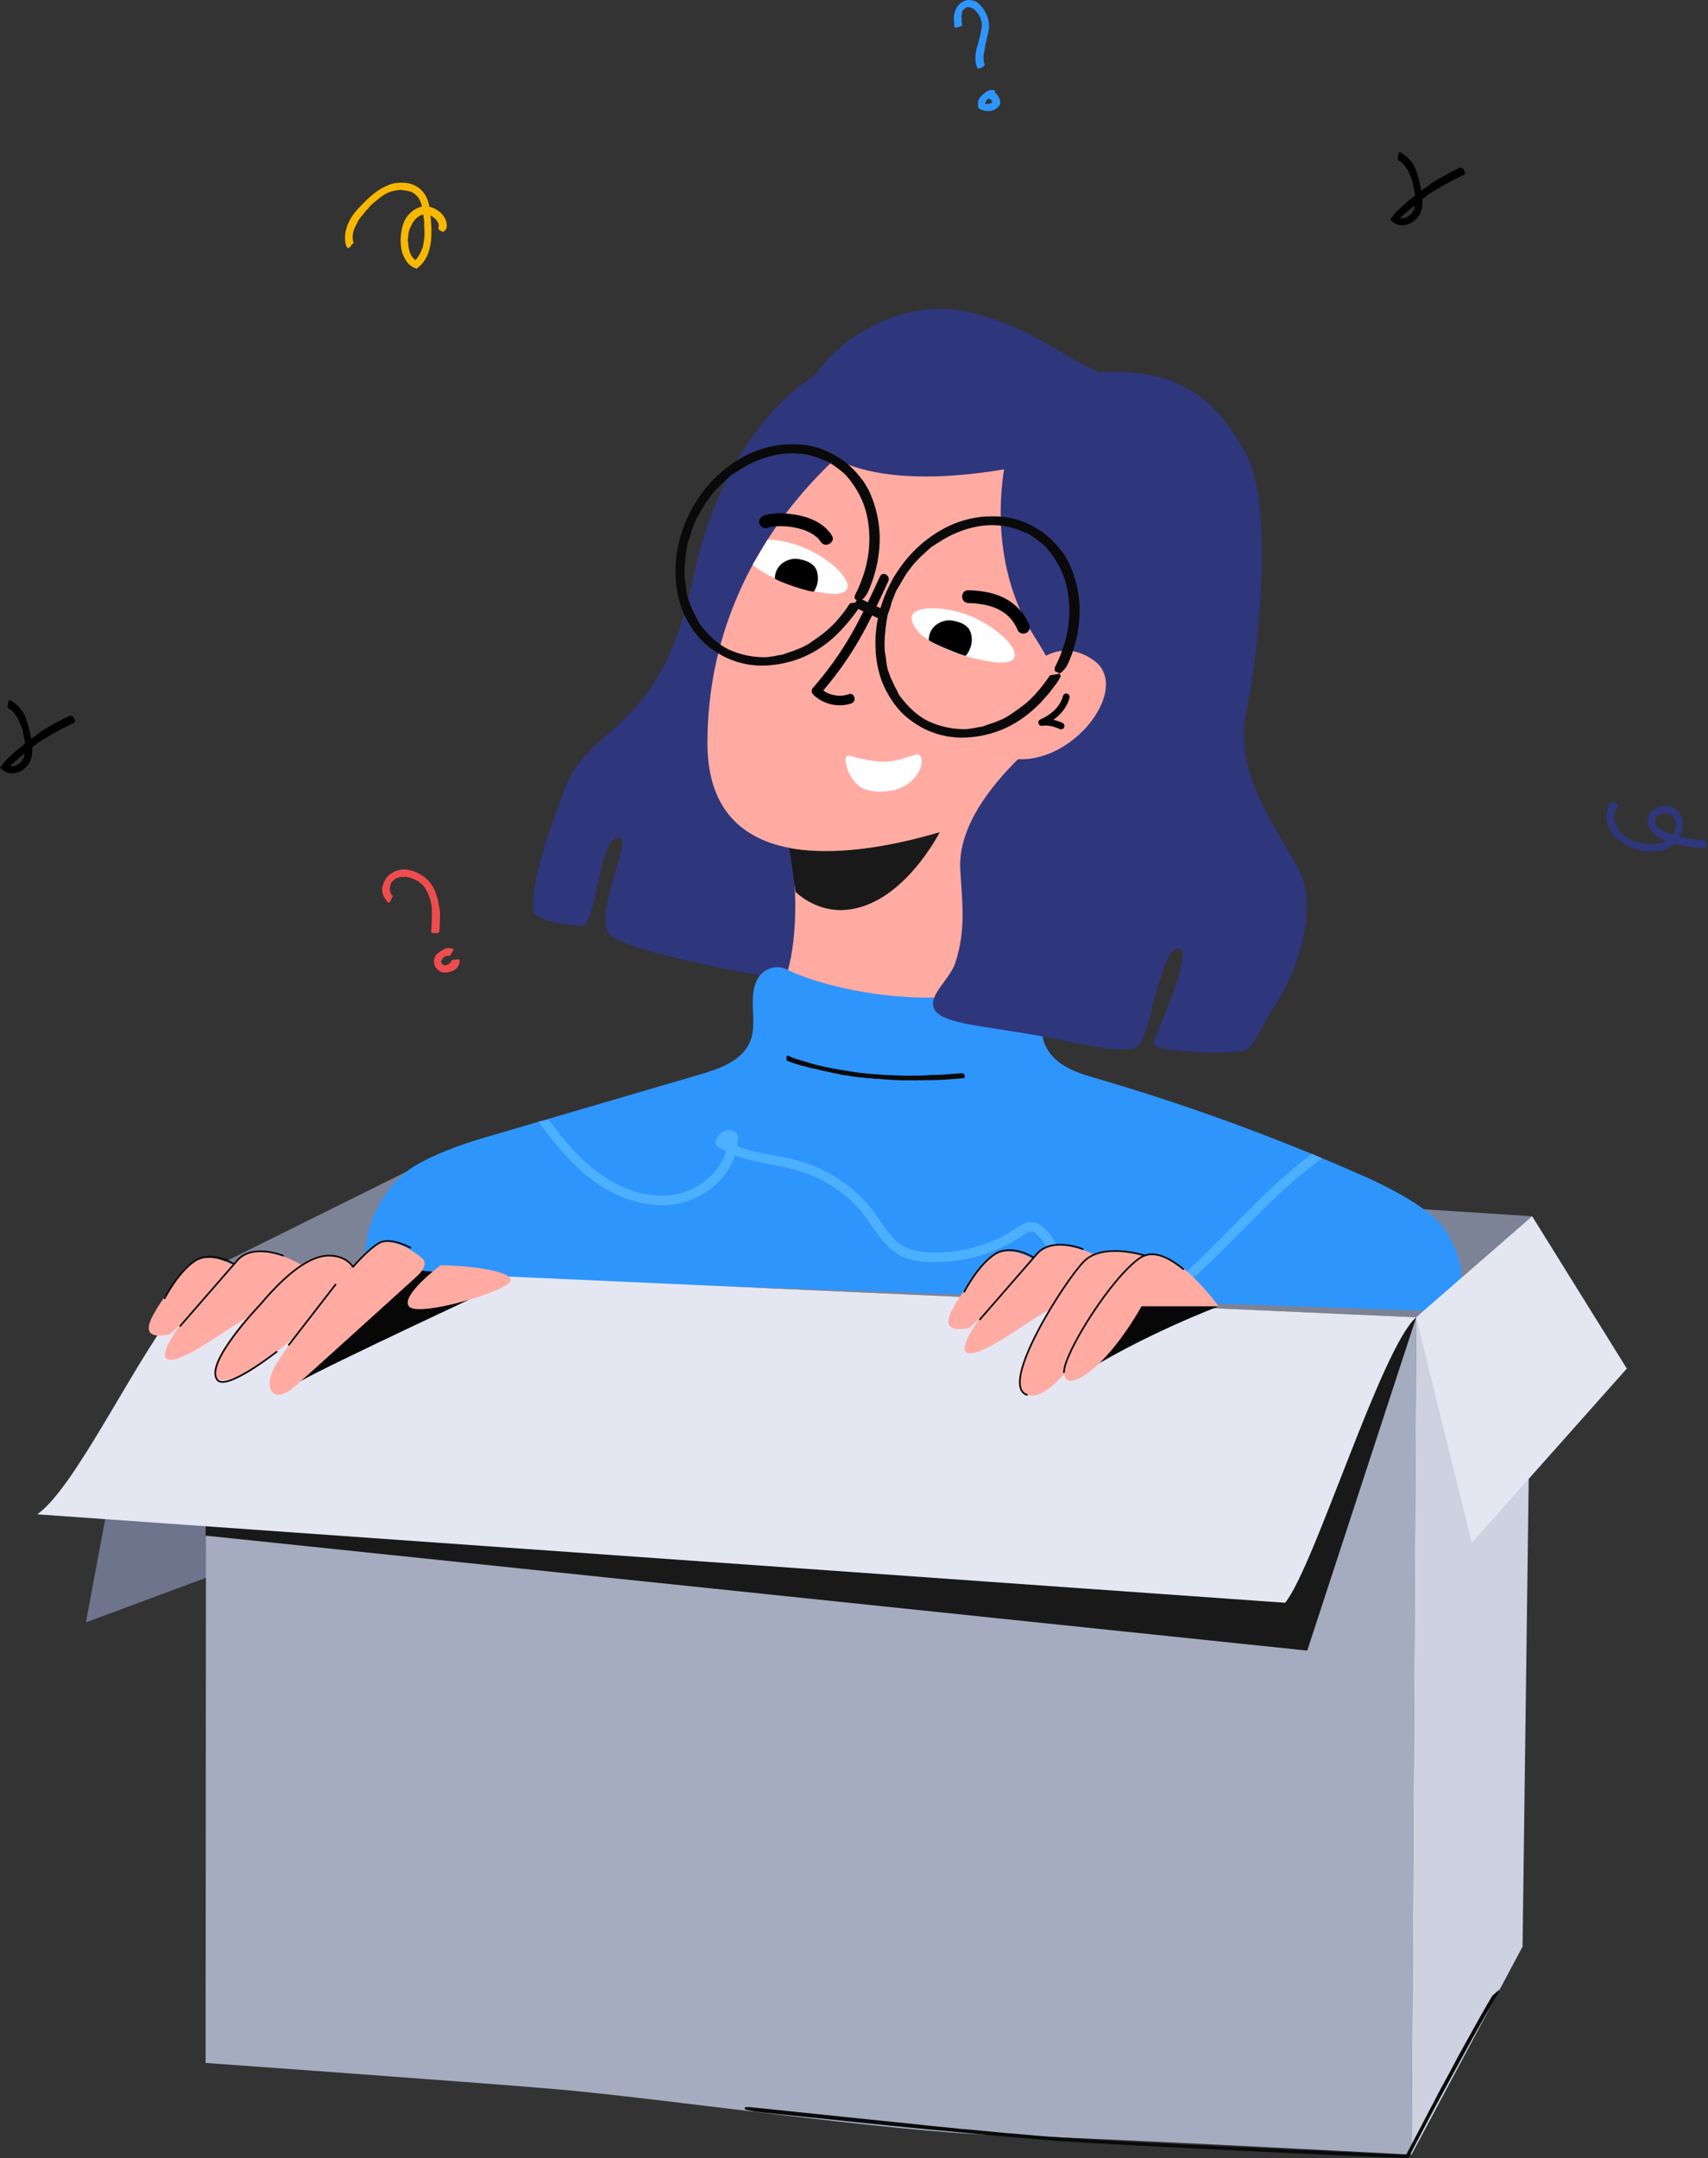 <svg width="505" height="638" viewBox="0 0 505 638" fill="none" xmlns="http://www.w3.org/2000/svg">
<rect x="0" y="0" width="505" height="638" fill="#333333" stroke="none"/>
<g clip-path="url(#clip0)">
<path d="M504.46 249.66C504.47 249.51 504.47 249.36 504.49 249.21C504.52 248.98 504.27 248.76 504.01 248.56C503.85 248.44 503.64 248.31 503.2 248.29C501.25 248.19 499.31 247.92 497.41 247.49C496.26 247.23 495.11 246.93 494.03 246.51C493.46 246.3 492.88 246.09 492.38 245.9C491.52 245.58 490.75 245.11 490.18 244.54C489.54 243.92 489.28 243.06 489.39 242.39C489.41 242.15 489.47 241.91 489.64 241.68C490.26 240.82 491.59 240.3 492.74 240.38C493.17 240.39 493.56 240.51 493.9 240.69C494.26 240.85 494.5 241.13 494.78 241.46C495.28 242.14 495.52 243.01 495.49 243.94C495.49 244.13 495.43 244.31 495.43 244.5C495.33 245.4 494.97 246.31 494.42 247.04C494.15 247.41 493.83 247.73 493.49 248.01C493.12 248.29 492.73 248.55 492.3 248.76C490.87 249.5 489.18 249.56 487.5 249.54C486.51 249.53 485.52 249.28 484.55 249.07C482.89 248.69 481.36 247.92 480.08 246.94C479.21 246.28 478.47 245.41 478.04 244.47C477.49 243.25 477.13 241.84 477.32 240.48C477.41 239.8 477.67 239.15 478.1 238.67C478.38 238.35 478.52 238.18 478.41 237.97C478.31 237.76 478.17 237.58 477.95 237.49C477.56 237.32 477.14 237.19 476.73 237.04C476.46 236.96 476.46 236.92 475.99 237.62L475.78 237.98C475.07 239.3 474.96 240.75 475.01 242.15C475.02 242.7 475.15 243.27 475.35 243.72C475.52 244.06 475.6 244.41 475.75 244.77C476.05 245.53 476.43 246.37 477.06 246.82C477.1 246.85 477.19 246.97 477.22 247.02C477.38 247.34 477.65 247.52 477.89 247.72C478.22 247.98 478.54 248.24 478.88 248.52C479.81 249.31 480.89 249.94 482.02 250.35C483.48 250.87 484.87 251.51 486.46 251.57C486.54 251.58 486.65 251.6 486.71 251.62C487.33 251.87 488.11 251.84 488.8 251.76C489.46 251.69 490.04 251.53 490.73 251.53C490.98 251.53 491.39 251.44 491.62 251.33C492.05 251.12 492.45 251.03 492.88 250.85C493.86 250.44 494.85 249.86 495.49 248.94C495.57 248.82 495.65 248.74 495.75 248.69C495.94 248.57 496.11 248.36 496.26 248.15C496.39 247.93 496.49 247.71 496.56 247.56C496.75 247.1 496.98 246.69 497.08 246.28C497.19 245.76 497.44 245.52 497.5 245.05C497.65 243.88 497.53 242.66 497.12 241.47C496.87 240.81 496.52 240.14 495.95 239.68C495.77 239.53 495.57 239.34 495.43 239.16C495.29 238.97 495.05 238.86 494.82 238.73C493.03 237.87 491.05 238.12 489.46 239.03C488.61 239.54 487.83 240.32 487.43 241.38C487.23 241.9 487.15 242.47 487.19 243.02C487.21 243.57 487.34 244.08 487.54 244.57C487.6 244.74 487.7 244.98 487.79 245.03C488.03 245.19 488.17 245.46 488.34 245.74C488.5 246 488.74 246.21 488.94 246.42C489.42 246.91 490.02 247.17 490.52 247.53C491.27 248.07 492.15 248.43 493 248.71C494.06 249.06 495.12 249.39 496.2 249.67C497.47 250 498.77 250.24 500.07 250.43C501.15 250.59 502.22 250.65 503.3 250.7C504.03 250.74 504.19 250.71 504.36 250.46C504.56 250.19 504.49 249.92 504.46 249.66Z" fill="#2E367C"/>
<path d="M128.57 275.84L129.02 275.88C129.25 275.91 129.47 275.79 129.67 275.66C129.79 275.58 129.92 275.47 129.93 275.23C129.99 274.17 130.04 273.1 130.06 272.02C130.07 271.37 130.06 270.71 130.09 270.05C130.11 269.7 130.07 269.33 130.02 269.02C129.91 268.47 129.85 267.92 129.74 267.38C129.62 266.77 129.54 266.14 129.35 265.53C129.27 265.32 129.18 265.14 129.12 264.91C128.9 264.09 128.61 263.27 128.2 262.5C127.61 261.35 126.74 260.32 125.75 259.5C125.65 259.41 125.57 259.31 125.46 259.24C124.42 258.52 123.34 257.84 122.1 257.47C121.07 257.18 119.97 256.88 118.82 257.05C118.16 257.14 117.47 257.25 116.85 257.53C116.33 257.79 115.81 258.06 115.35 258.42C114.87 258.73 114.42 259.22 114.11 259.71C113.67 260.4 113.35 261.13 113.13 261.91C112.85 262.94 113.03 264.09 113.52 265.1C113.79 265.61 114.11 266.08 114.49 266.54C114.75 266.84 114.97 266.91 115.13 266.77C115.3 266.63 115.42 266.45 115.5 266.23C115.64 265.84 115.82 265.47 116.03 265.12C116.18 264.88 116.16 264.92 116.02 264.76L115.95 264.69C115.72 264.42 115.42 264.08 115.39 263.6C115.39 263.42 115.35 263.23 115.27 263.05C115.19 262.92 115.24 262.78 115.24 262.64C115.28 262.33 115.46 262.06 115.37 261.72C115.36 261.7 115.39 261.65 115.41 261.63C115.54 261.54 115.51 261.39 115.55 261.27C115.59 261.1 115.64 260.94 115.76 260.8C116.07 260.41 116.44 260.14 116.84 259.81C117.38 259.41 118.04 259.4 118.65 259.19C118.68 259.18 118.73 259.18 118.76 259.19C119.05 259.34 119.34 259.26 119.63 259.22C119.9 259.2 120.17 259.1 120.43 259.29C120.52 259.35 120.69 259.39 120.8 259.37C121.01 259.32 121.16 259.44 121.34 259.49C121.55 259.55 121.75 259.65 121.95 259.73C122.14 259.81 122.35 259.86 122.57 259.9C122.63 259.91 122.67 259.93 122.69 259.98C122.79 260.18 123.04 260.22 123.17 260.26C123.37 260.31 123.51 260.45 123.68 260.51C123.89 260.6 123.88 260.81 124.05 260.9C124.47 261.13 124.86 261.42 125.15 261.81C125.33 262.02 125.45 262.26 125.68 262.43C125.75 262.48 125.79 262.57 125.79 262.66C125.79 262.75 125.84 262.83 125.88 262.91C126.25 263.46 126.54 264.14 126.81 264.79C127.1 265.5 127.34 266.25 127.42 267.03C127.43 267.1 127.42 267.2 127.47 267.22C127.62 267.29 127.6 267.42 127.58 267.56C127.56 267.68 127.6 267.81 127.6 267.93C127.6 268.21 127.75 268.48 127.7 268.76C127.64 269.18 127.66 269.6 127.69 270.02C127.71 270.56 127.7 271.1 127.68 271.65C127.65 272.29 127.64 272.94 127.59 273.59C127.57 274.13 127.55 274.67 127.52 275.21C127.49 275.58 127.51 275.66 127.77 275.76C128.03 275.85 128.3 275.83 128.57 275.84Z" fill="#EF4D4D"/>
<path d="M134.8 283.65L134.35 283.69C134.12 283.71 133.91 283.77 133.71 283.81C133.59 283.83 133.47 283.86 133.48 283.9C133.48 284.08 133.46 284.26 133.31 284.45C133.23 284.56 133.13 284.69 132.97 284.73C132.89 284.76 132.82 284.82 132.77 284.89C132.68 285.03 132.54 285.08 132.41 285.16C132.25 285.23 132.08 285.24 131.92 285.29C131.87 285.31 131.81 285.36 131.75 285.36C131.53 285.32 131.32 285.29 131.15 285.22C130.89 285.14 130.71 285.02 130.58 284.82C130.57 284.8 130.57 284.77 130.55 284.76C130.39 284.58 130.42 284.34 130.44 284.11C130.47 283.89 130.7 283.75 130.78 283.51C130.84 283.37 130.98 283.29 131.06 283.16C131.19 282.91 131.48 282.85 131.67 282.69C131.81 282.6 131.98 282.56 132.13 282.58C132.32 282.62 132.46 282.48 132.64 282.47C132.72 282.46 132.82 282.48 132.84 282.6C132.86 282.67 132.91 282.63 133.04 282.47C133.18 282.3 133.32 282.12 133.43 281.94C133.64 281.6 133.83 281.25 134.02 280.89C134.14 280.65 134.15 280.65 133.95 280.54L133.85 280.49C133.48 280.29 133.05 280.3 132.66 280.23C132.51 280.19 132.34 280.2 132.21 280.31C132.11 280.39 132.02 280.38 131.91 280.39C131.7 280.41 131.45 280.38 131.32 280.62C131.31 280.64 131.27 280.65 131.26 280.64C131.15 280.59 131.11 280.7 131.04 280.75C130.96 280.82 130.88 280.9 130.77 280.93C130.49 281.04 130.2 281.17 130 281.4C129.74 281.68 129.28 281.77 129.13 282.18C129.12 282.2 129.1 282.21 129.07 282.22C128.81 282.24 128.77 282.47 128.71 282.65C128.65 282.82 128.69 283.01 128.5 283.13C128.43 283.18 128.38 283.28 128.4 283.36C128.45 283.51 128.37 283.6 128.33 283.72C128.24 283.99 128.19 284.34 128.36 284.61C128.39 284.65 128.38 284.68 128.36 284.71C128.24 284.85 128.35 285.02 128.41 285.09C128.49 285.21 128.51 285.34 128.59 285.43C128.7 285.54 128.57 285.69 128.65 285.8C128.9 286.04 129.08 286.29 129.32 286.53C129.44 286.67 129.56 286.85 129.77 286.86C129.83 286.87 129.87 286.93 129.9 287C129.92 287.07 129.98 287.1 130.04 287.14C130.47 287.34 130.92 287.47 131.36 287.49C131.84 287.5 132.28 287.42 132.73 287.38C132.77 287.38 132.83 287.39 132.84 287.34C132.86 287.19 132.94 287.22 133.02 287.24C133.09 287.25 133.16 287.21 133.23 287.2C133.39 287.17 133.5 287.03 133.67 287.01C133.92 286.99 134.15 286.88 134.35 286.72C134.61 286.54 134.86 286.32 135.1 286.08C135.23 285.92 135.35 285.75 135.47 285.58C135.57 285.4 135.66 285.19 135.75 285C135.86 284.66 135.91 284.29 135.89 283.94C135.89 283.7 135.86 283.65 135.6 283.62C135.33 283.57 135.06 283.62 134.8 283.65Z" fill="#EF4D4D"/>
<path d="M432.89 50.46L432.72 50.04C432.64 49.82 432.37 49.72 432.09 49.63C431.92 49.58 431.7 49.55 431.37 49.7C429.9 50.4 428.44 51.13 427.02 51.93C426.17 52.41 425.31 52.9 424.46 53.38C424 53.64 423.55 53.94 423.18 54.23C422.51 54.72 421.86 55.19 421.2 55.67C420.47 56.22 419.7 56.72 419 57.31C418.76 57.51 418.55 57.73 418.28 57.93C417.29 58.66 416.33 59.43 415.41 60.24C414.73 60.83 414.07 61.44 413.43 62.07L412.95 62.54L412.62 62.87C412.49 63.01 412.39 63.15 412.28 63.29L411.61 64.13L411.28 64.55L411.11 64.76C411.08 64.83 410.92 64.91 411.05 64.96C411.27 65.15 411.48 65.36 411.69 65.54C412.17 66 412.87 66.31 413.62 66.5C414.51 66.66 414.94 66.6 415.5 66.51C416.55 66.3 417.52 65.83 418.31 65.13C418.97 64.56 419.57 63.79 419.92 62.99C420.28 62.21 420.49 61.36 420.53 60.53C420.58 59.56 420.6 58.6 420.45 57.71C420.18 56.18 419.97 54.76 419.57 53.3C419.3 52.32 419.02 51.31 418.66 50.3C418.2 48.97 417.37 47.73 416.3 46.69C415.75 46.18 415.16 45.71 414.53 45.27C414.1 44.98 413.82 44.93 413.67 45.09C413.52 45.25 413.43 45.46 413.41 45.7C413.39 46.13 413.34 46.54 413.24 46.94C413.17 47.22 413.17 47.17 413.54 47.41L413.73 47.52C414.37 47.95 415.02 48.46 415.46 49.2C415.63 49.49 415.83 49.79 416.05 50.02C416.23 50.2 416.31 50.43 416.42 50.65C416.65 51.15 416.74 51.72 417.1 52.14C417.12 52.17 417.15 52.27 417.15 52.31C417.14 52.57 417.28 52.74 417.37 52.95C417.49 53.23 417.6 53.5 417.66 53.81C417.83 54.67 417.98 55.57 418.2 56.43C418.48 57.56 418.35 58.65 418.46 59.72C418.46 59.77 418.45 59.85 418.43 59.89C418.23 60.32 418.24 60.8 418.18 61.24C418.12 61.65 418.09 62.05 417.79 62.37C417.68 62.48 417.58 62.66 417.53 62.8C417.45 63.06 417.25 63.2 417.06 63.38C416.61 63.78 416.06 64.05 415.56 64.38C415.5 64.43 415.43 64.44 415.37 64.42C415.11 64.35 414.82 64.48 414.65 64.52C414.32 64.59 414.4 64.54 414.29 64.56C414.16 64.59 414.28 64.42 414.23 64.43C413.93 64.42 414.14 64.24 414.27 64.16C414.27 64.17 414.41 64.04 414.48 63.98L414.74 63.75C414.91 63.59 415.07 63.43 415.21 63.24C415.3 63.12 415.44 63.03 415.57 62.98C415.7 62.93 415.82 62.82 415.93 62.72C416.79 61.93 417.68 61.18 418.57 60.43C419.53 59.62 420.5 58.81 421.56 58.14C421.65 58.08 421.79 58.01 421.81 57.94C421.86 57.74 422.04 57.66 422.24 57.57C422.41 57.49 422.57 57.35 422.74 57.26C423.13 57.04 423.43 56.7 423.83 56.51C424.43 56.25 424.98 55.87 425.55 55.53C426.26 55.08 427 54.67 427.74 54.27C428.61 53.8 429.49 53.32 430.38 52.89C431.12 52.54 431.83 52.13 432.57 51.8C433.08 51.57 433.17 51.5 433.18 51.21C433.18 50.92 433.02 50.7 432.89 50.46Z" fill="black"/>
<path d="M21.89 212.46L21.72 212.04C21.64 211.82 21.37 211.72 21.09 211.63C20.92 211.58 20.7 211.55 20.37 211.7C18.9 212.4 17.44 213.13 16.02 213.93C15.17 214.41 14.31 214.9 13.46 215.38C13 215.64 12.55 215.94 12.18 216.23C11.51 216.72 10.86 217.19 10.2 217.67C9.47 218.22 8.7 218.72 8 219.31C7.76 219.51 7.55 219.73 7.28 219.93C6.29 220.66 5.33 221.43 4.41 222.24C3.73 222.83 3.07 223.44 2.43 224.07L1.95 224.54L1.62 224.87C1.49 225.01 1.39 225.15 1.28 225.29L0.61 226.13L0.28 226.55L0.11 226.76C0.08 226.83 -0.08 226.91 0.05 226.96C0.27 227.15 0.48 227.36 0.69 227.54C1.17 228 1.87 228.31 2.62 228.5C3.51 228.66 3.94 228.6 4.5 228.51C5.55 228.3 6.52 227.83 7.31 227.13C7.97 226.56 8.57 225.79 8.92 224.99C9.28 224.21 9.49 223.36 9.53 222.53C9.58 221.56 9.6 220.6 9.45 219.71C9.18 218.18 8.97 216.76 8.57 215.3C8.3 214.32 8.02 213.31 7.66 212.3C7.2 210.97 6.37 209.73 5.3 208.69C4.75 208.18 4.16 207.71 3.53 207.27C3.1 206.98 2.82 206.93 2.67 207.09C2.52 207.25 2.43 207.46 2.41 207.7C2.39 208.13 2.34 208.54 2.24 208.94C2.17 209.22 2.17 209.17 2.54 209.41L2.73 209.52C3.37 209.95 4.02 210.46 4.46 211.2C4.63 211.49 4.83 211.79 5.05 212.02C5.23 212.2 5.31 212.43 5.42 212.65C5.65 213.15 5.74 213.72 6.1 214.14C6.12 214.17 6.15 214.27 6.15 214.31C6.14 214.57 6.28 214.74 6.37 214.95C6.49 215.23 6.6 215.5 6.66 215.81C6.83 216.67 6.98 217.57 7.2 218.43C7.48 219.56 7.35 220.65 7.46 221.72C7.46 221.77 7.45 221.85 7.43 221.89C7.23 222.32 7.24 222.8 7.18 223.24C7.12 223.65 7.09 224.05 6.79 224.37C6.68 224.48 6.58 224.66 6.53 224.8C6.45 225.06 6.25 225.2 6.06 225.38C5.61 225.78 5.06 226.05 4.56 226.38C4.5 226.43 4.43 226.44 4.37 226.42C4.11 226.35 3.82 226.48 3.65 226.52C3.32 226.59 3.4 226.54 3.29 226.56C3.16 226.59 3.28 226.42 3.23 226.43C2.93 226.42 3.14 226.24 3.27 226.16C3.27 226.17 3.41 226.04 3.48 225.98L3.74 225.75C3.91 225.59 4.07 225.43 4.21 225.24C4.3 225.12 4.44 225.03 4.57 224.98C4.7 224.93 4.82 224.82 4.93 224.72C5.79 223.93 6.68 223.18 7.57 222.43C8.53 221.62 9.5 220.81 10.56 220.14C10.65 220.08 10.79 220.01 10.81 219.94C10.86 219.74 11.04 219.66 11.24 219.57C11.41 219.49 11.57 219.35 11.74 219.26C12.13 219.04 12.43 218.7 12.83 218.51C13.43 218.25 13.98 217.87 14.55 217.53C15.26 217.08 16 216.67 16.74 216.27C17.61 215.8 18.49 215.32 19.38 214.89C20.12 214.54 20.83 214.13 21.57 213.8C22.08 213.57 22.17 213.5 22.18 213.21C22.18 212.92 22.02 212.7 21.89 212.46Z" fill="black"/>
<path d="M290.07 20.02L290.49 19.85C290.7 19.77 290.85 19.59 291 19.42C291.09 19.32 291.17 19.2 291.1 19.04C290.86 18.33 290.77 17.54 290.8 16.72C290.82 16.23 290.88 15.71 291.02 15.21C291.1 14.94 291.14 14.66 291.16 14.4C291.19 13.95 291.29 13.51 291.39 13.06C291.5 12.56 291.68 12.06 291.76 11.54C291.8 11.36 291.8 11.18 291.85 11C292.05 10.31 292.24 9.61 292.35 8.86C292.54 7.7 292.4 6.47 292.07 5.38C292.04 5.27 292.03 5.14 291.98 5.04C291.56 3.98 291.1 2.94 290.32 2.05C289.69 1.32 288.96 0.5 287.81 0.19C287.48 0.11 287.13 0.04 286.78 0C286.43 0.01 286.06 -0.03 285.73 0.1C284.59 0.43 283.59 1.06 283 2.03C282.61 2.68 282.35 3.35 282.16 4.01C281.91 4.88 282.01 5.74 282.1 6.54C282.14 6.95 282.18 7.34 282.14 7.74C282.11 8 282.18 8.13 282.39 8.15C282.61 8.17 282.83 8.15 283.05 8.08C283.44 7.96 283.83 7.84 284.22 7.74C284.49 7.68 284.49 7.69 284.46 7.4L284.44 7.25C284.41 6.73 284.26 6.22 284.32 5.72C284.34 5.52 284.34 5.32 284.27 5.14C284.21 5 284.25 4.87 284.27 4.74C284.31 4.44 284.48 4.2 284.37 3.9C284.36 3.87 284.38 3.83 284.4 3.81C284.52 3.73 284.48 3.61 284.5 3.5C284.52 3.35 284.56 3.22 284.66 3.1C284.93 2.79 285.22 2.54 285.54 2.32C285.99 1.96 286.47 2.2 286.91 2.14C286.93 2.14 286.96 2.16 286.98 2.18C287.12 2.37 287.33 2.44 287.55 2.47C287.74 2.56 287.98 2.55 288.07 2.82C288.1 2.91 288.2 3.01 288.29 3.03C288.46 3.08 288.51 3.24 288.62 3.35C288.85 3.64 289.03 3.97 289.34 4.21C289.38 4.24 289.4 4.28 289.39 4.33C289.35 4.53 289.52 4.67 289.6 4.76C289.73 4.89 289.76 5.06 289.86 5.18C289.97 5.34 289.84 5.5 289.92 5.64C290.11 6 290.27 6.4 290.28 6.81C290.31 7.04 290.27 7.27 290.36 7.5C290.39 7.57 290.37 7.65 290.32 7.72C290.27 7.78 290.26 7.85 290.25 7.92L290.22 8.34L290.14 8.81C290.1 9.12 290.02 9.44 289.96 9.76C289.82 10.45 289.69 11.17 289.42 11.86C289.4 11.92 289.35 12 289.39 12.04C289.5 12.16 289.42 12.26 289.35 12.37C289.29 12.47 289.27 12.59 289.23 12.7C289.13 12.95 289.17 13.23 289.04 13.47C288.85 13.83 288.76 14.23 288.69 14.64C288.6 15.16 288.5 15.69 288.44 16.23C288.37 16.87 288.38 17.55 288.45 18.22C288.5 18.78 288.67 19.33 288.86 19.87C288.99 20.23 289.04 20.3 289.32 20.28C289.6 20.29 289.83 20.14 290.07 20.02Z" fill="#2E95FD"/>
<path d="M292.75 27.79L292.58 28.2C292.49 28.42 292.45 28.63 292.41 28.82C292.38 28.94 292.36 29.05 292.41 29.08C292.65 29.19 292.88 29.37 293.06 29.59C293.17 29.72 293.27 29.87 293.29 30.05C293.3 30.13 293.28 30.08 293.33 30.1C293.4 30.11 293.43 30.15 293.42 30.18C293.42 30.2 293.4 30.21 293.39 30.22C293.36 30.25 293.41 30.2 293.33 30.29C293.29 30.33 293.27 30.4 293.21 30.43C292.99 30.52 292.77 30.59 292.54 30.65C292.21 30.73 291.86 30.76 291.53 30.72C291.5 30.71 291.47 30.68 291.44 30.68L291.33 30.67C291.32 30.67 291.31 30.67 291.3 30.67C291.28 30.67 291.27 30.65 291.26 30.64C291.23 30.62 291.24 30.58 291.23 30.55C291.23 30.53 291.26 30.48 291.3 30.5C291.33 30.42 291.4 30.31 291.4 30.2C291.42 30.06 291.55 29.96 291.6 29.82C291.7 29.57 291.96 29.44 292.14 29.26C292.27 29.14 292.44 29.07 292.61 29.06C292.83 29.04 292.98 28.9 293.18 28.83C293.27 28.82 293.39 28.8 293.45 28.92C293.49 28.99 293.54 28.94 293.63 28.75C293.72 28.55 293.81 28.35 293.88 28.14C294 27.76 294.1 27.37 294.19 26.98C294.25 26.72 294.26 26.72 294.04 26.65L293.93 26.62C293.52 26.52 293.12 26.63 292.73 26.62C292.58 26.63 292.42 26.67 292.31 26.79C292.22 26.87 292.14 26.9 292.04 26.93C291.84 26.99 291.57 26.98 291.5 27.26C291.49 27.28 291.46 27.29 291.44 27.29C291.32 27.25 291.29 27.37 291.24 27.43C291.17 27.52 291.1 27.61 291 27.65C290.72 27.79 290.46 27.99 290.29 28.25C290.08 28.59 289.61 28.77 289.55 29.23C289.55 29.25 289.52 29.27 289.5 29.28C289.25 29.37 289.23 29.61 289.23 29.81C289.21 30.02 289.29 30.13 289.13 30.4C289.07 30.49 289.06 30.65 289.11 30.73C289.2 30.89 289.16 31.04 289.17 31.2C289.18 31.39 289.21 31.59 289.25 31.78C289.29 31.86 289.26 31.99 289.36 32.02C289.45 32.06 289.55 32.09 289.66 32.11C289.71 32.12 289.74 32.14 289.75 32.19C289.77 32.37 290.03 32.41 290.15 32.43C290.33 32.46 290.46 32.55 290.62 32.56C290.82 32.57 290.85 32.77 290.97 32.76C291.28 32.76 291.57 32.76 291.86 32.81C292.03 32.84 292.2 32.88 292.36 32.79C292.41 32.76 292.47 32.78 292.52 32.83C292.57 32.87 292.63 32.87 292.69 32.86C293.12 32.79 293.54 32.68 293.93 32.48C294.37 32.23 294.65 32.04 295.23 31.52C295.27 31.48 295.35 31.43 295.33 31.39C295.26 31.26 295.37 31.21 295.47 31.14C295.56 31.08 295.61 30.98 295.69 30.91C295.73 30.86 295.79 30.83 295.78 30.77C295.77 30.71 295.75 30.65 295.74 30.59C295.71 30.47 295.68 30.36 295.7 30.25C295.77 29.92 295.66 29.54 295.53 29.21C295.4 28.9 295.26 28.61 295.08 28.33C294.87 28 294.6 27.72 294.31 27.46C294.07 27.24 293.77 27.1 293.48 26.96C293.28 26.86 293.22 26.87 293.08 27.09C292.92 27.28 292.84 27.54 292.75 27.79Z" fill="#2E95FD"/>
<path d="M130.37 68.24C130.5 68.32 130.62 68.4 130.74 68.49C130.92 68.64 131.28 68.41 131.66 68.05C131.81 67.82 132.14 67.45 132.11 66.63C132.08 65.74 131.81 64.88 131.36 64.2C130.93 63.51 130.39 62.92 129.77 62.46C128.56 61.51 127.03 60.95 125.39 61C124.39 61.05 123.4 61.45 122.64 61.92C121.84 62.4 121.16 63.04 120.59 63.73C119.97 64.48 119.52 65.37 119.25 66.14C118.8 67.52 118.52 68.91 118.47 70.31C118.42 71.87 118.5 73.47 119.05 75.02C119.23 75.55 119.48 76.03 119.77 76.56C120.04 77.05 120.36 77.54 120.78 77.97C120.99 78.18 121.21 78.39 121.46 78.57C121.8 78.84 122.22 79.01 122.61 79.21C122.81 79.28 123.02 79.44 123.21 79.43L124.46 78.33L124.6 78.17L125.14 77.54L125.61 76.86C126.49 75.51 126.96 73.98 127.24 72.48C127.51 70.97 127.58 69.47 127.56 67.99C127.56 67.69 127.57 67.39 127.55 67.09C127.46 65.64 127.34 64.23 127.19 62.81C127.03 61.38 126.82 59.85 126.11 58.38C125.54 57.15 124.58 56 123.4 55.26C122.23 54.5 120.88 54.1 119.53 54.02C117.97 53.93 116.35 54.09 114.92 54.67C112.51 55.64 110.46 57.15 108.71 58.82C107.57 59.97 106.39 61.11 105.27 62.39C103.84 64.07 102.67 66.09 102.19 68.43C101.95 69.6 101.93 70.86 102.19 72.09C102.27 72.5 102.39 72.8 102.52 73C102.65 73.2 102.76 73.3 102.88 73.31C103.13 73.33 103.33 73.24 103.48 73.02C103.74 72.63 104.03 72.28 104.34 72.01C104.55 71.83 104.56 71.86 104.37 71.19L104.32 70.85C104.16 69.63 104.38 68.25 105.06 66.98C105.31 66.48 105.6 65.95 105.81 65.47C105.96 65.09 106.21 64.78 106.45 64.45C107 63.73 107.7 63.09 108.12 62.34C108.15 62.29 108.27 62.17 108.32 62.13C108.66 61.9 108.85 61.59 109.1 61.31C109.42 60.94 109.74 60.58 110.13 60.24C111.21 59.3 112.33 58.41 113.48 57.64C114.23 57.14 115.05 56.8 115.87 56.56C116.68 56.32 117.52 56.21 118.37 56.11C118.45 56.1 118.58 56.11 118.65 56.12C119.35 56.3 120.14 56.34 120.84 56.5C121.5 56.65 122.13 56.85 122.6 57.34C122.77 57.52 123.06 57.78 123.25 57.93C123.61 58.21 123.82 58.56 124.02 58.96C124.51 59.88 124.73 60.98 125.04 62.09C125.08 62.23 125.09 62.36 125.07 62.47C125 62.93 125.15 63.6 125.22 63.96C125.33 64.5 125.33 65.02 125.41 65.48C125.51 66.07 125.35 66.39 125.41 66.9C125.54 68.17 125.57 69.45 125.41 70.7C125.3 71.41 125.16 72.1 125.07 72.8C125.04 73.02 124.96 73.26 124.85 73.43C124.74 73.6 124.67 73.82 124.59 74.04C124.28 74.85 123.88 75.6 123.37 76.26L122.97 76.73C122.88 76.84 122.91 76.8 122.89 76.82L122.86 76.84C122.82 76.89 122.79 76.84 122.73 76.8C121.48 75.92 120.79 73.97 120.71 72.11C120.71 71.95 120.72 71.72 120.66 71.64C120.51 71.41 120.56 71.11 120.6 70.79C120.65 70.5 120.64 70.19 120.69 69.9C120.78 69.24 120.8 68.56 121.04 67.95C121.4 67.05 121.78 66.16 122.31 65.4C122.66 64.93 123.05 64.5 123.5 64.17C123.94 63.86 124.49 63.55 124.93 63.46C126.02 63.2 127.43 63.58 128.41 64.44C129.23 65.12 129.8 66.06 129.72 66.86C129.64 67.4 129.53 67.49 129.72 67.76C129.87 68.05 130.12 68.13 130.37 68.24Z" fill="#F9B800"/>
<path d="M65.349 373.551L135.151 338.931L453.014 359.545L418.724 389.418L65.349 373.551Z" fill="#7D8396"/>
<path d="M204.966 170.649C212.796 133.281 233.109 114.853 242.286 110.309L251.241 151.206L280.622 266.072C275.062 275.591 263.228 294.554 260.375 294.251C256.809 293.874 183.438 282.71 179.779 275.736C176.121 268.761 186.698 248.532 183.285 247.664C177.061 246.081 176.523 274.303 171.843 273.717C168.941 273.354 159.24 272.766 157.814 269.545C156.478 262.556 161.837 246.387 167.199 232.645C174.711 213.394 195.178 217.36 204.966 170.649Z" fill="#2E367C"/>
<path d="M295.882 293.5C266.512 310.298 232.422 286.483 232.422 286.483L232.901 286.923C235.933 276.864 235.833 258.281 232.901 248.198L295.882 239.485C290.571 255.968 287.639 278.274 295.882 293.5Z" fill="#FFABA2"/>
<path d="M233.391 250.624C233.391 250.624 249.863 254.497 277.963 245.784C277.963 245.784 266.549 268.616 248.894 269.019C240.665 269.207 235.229 263.663 235.229 263.663L233.391 250.624Z" fill="#191919"/>
<path d="M108.108 376.481C106.674 365.517 111.154 353.962 119.597 346.821C126.657 340.848 143.745 336.134 143.745 336.134C164.823 329.96 185.913 323.787 206.991 317.613C212.855 315.891 219.461 313.552 221.777 307.895C222.997 304.927 222.746 301.595 222.607 298.389C222.469 295.183 222.519 291.776 224.193 289.047C225.866 286.319 229.528 285.074 232.41 286.483C246.692 293.486 277.044 298.377 295.869 291.776L299.556 289.99C303.747 288.054 309.384 291.374 309.724 295.975C309.95 298.968 308.289 301.809 308.189 304.814C308.05 308.687 310.567 312.257 313.751 314.47C316.934 316.683 320.735 317.764 324.459 318.858C351.439 326.754 377.89 336.435 403.573 347.827C403.573 347.827 420.863 355.257 426.4 362.386C431.936 369.515 434.189 379.649 430.301 387.796L108.108 376.481Z" fill="#2E95FD"/>
<path d="M260.522 124.756C260.522 124.756 209.168 156.704 209.168 219.632C209.168 283.528 318.18 233.676 326.901 223.027C335.621 212.377 348.708 183.811 339.988 155.736C331.267 127.66 301.217 106.361 260.522 124.756Z" fill="#FFABA2"/>
<path d="M306.019 188.451C291.526 165.923 295.682 138.478 299.572 127.572C293.305 120.536 288.461 114.622 318.84 110.639C350.678 106.465 360.984 120.781 368.567 134.5C376.15 148.219 372.726 190.694 368.567 209.785C364.408 228.875 377.394 244.261 384.113 257.252C390.832 270.243 380.924 291.891 377.034 297.125C373.923 301.313 371.253 309.274 368.022 310.544C365.305 311.613 340.333 311.316 341.076 308.283C341.792 305.364 353.046 281.152 348.641 280.371C343.136 279.393 340.116 306.641 336.331 309.322C332.546 312.004 320.176 308.49 306.307 306.028C290.407 303.205 279.254 302.654 276.478 298.696C273.703 294.739 280.733 289.793 282.437 284.645C285.782 274.538 284.385 266.164 283.912 256.824C283.198 242.727 296.003 229.309 301.487 223.95C306.971 218.591 324.135 216.612 306.019 188.451Z" fill="#2E367C"/>
<path d="M252.022 137.796C274.933 145.637 311.739 136.565 327.278 131.049C345.033 123.121 330.898 112.337 322.513 108.821C314.128 105.305 303.881 96.105 286.034 92.179C268.187 88.252 252.904 98.581 247.706 103.257C242.507 107.933 223.384 127.994 252.022 137.796Z" fill="#2E367C"/>
<path d="M323.228 195.077C312.737 187.849 304.217 196.56 301.268 201.818L293.041 222.212C312.459 232.542 336.342 204.111 323.228 195.077Z" fill="#FFA9A0"/>
<path d="M260.195 170.383C257.565 176.054 254.96 181.762 251.864 187.206C248.592 192.952 244.754 198.308 240.4 203.287C239.897 203.865 239.834 204.72 240.4 205.286C243.295 208.153 247.825 209.259 251.701 207.939C253.412 207.348 252.682 204.62 250.946 205.211C248.001 206.216 244.616 205.487 242.401 203.287C242.401 203.953 242.401 204.62 242.401 205.286C246.806 200.257 250.744 194.85 254.066 189.054C257.263 183.484 259.943 177.638 262.636 171.816C263.403 170.169 260.962 168.724 260.195 170.383Z" fill="#020202"/>
<path d="M315.247 206.016C315.247 206.016 314.401 210.782 308 213.579C308 213.579 310.077 212.964 313.724 214.595" stroke="#020202" stroke-width="2" stroke-miterlimit="10" stroke-linecap="round" stroke-linejoin="round"/>
<path d="M272.413 187.696C272.413 187.696 279.888 193.757 293.554 195.68C307.044 197.579 297.279 185.458 284.796 181.334C276.704 178.669 263.705 178.744 272.413 187.696Z" fill="white"/>
<path d="M274.59 189.104C274.729 184.415 279.36 183.095 281.222 183.396C282.266 183.56 286.104 184.088 287.01 187.017C287.841 189.708 286.935 192.172 285.576 193.832C285.299 194.159 274.565 189.771 274.59 189.104Z" fill="black"/>
<path d="M222.985 167.365C222.985 167.365 230.459 173.426 244.125 175.349C257.615 177.248 247.85 165.127 235.367 161.004C233.19 160.287 230.661 159.759 228.282 159.558C227.842 159.52 226.961 159.482 226.961 159.482L222.557 166.9C222.557 166.913 222.834 167.215 222.985 167.365Z" fill="white"/>
<path d="M229.1 170.949C229.214 166.234 233.87 164.901 235.732 165.203C236.776 165.367 240.614 165.895 241.52 168.824C242.225 171.075 241.697 173.174 240.715 174.771C240.287 175.463 229.088 171.615 229.1 170.949Z" fill="black"/>
<path d="M251.621 223.525C262.279 226.43 264.343 224.934 270.496 223.148C270.874 223.035 271.276 222.922 271.641 223.073C272.031 223.224 272.258 223.651 272.384 224.053C272.786 225.436 272.321 226.945 271.604 228.202C269.98 231.057 267.036 233.119 263.802 233.672C260.568 234.225 258.416 234.187 255.509 233.219C253.621 232.59 250.664 229.347 250.161 225.751C249.997 224.707 249.532 222.947 251.621 223.525Z" fill="white"/>
<path d="M286.293 178.266C288.596 178.317 290.811 178.568 293.025 179.26C293.466 179.398 293.906 179.549 294.334 179.725C294.057 179.612 294.686 179.876 294.737 179.914C294.951 180.014 295.165 180.127 295.379 180.228C296.058 180.592 296.712 180.995 297.329 181.46C296.977 181.196 297.417 181.535 297.48 181.586C297.606 181.699 297.744 181.812 297.87 181.925C298.109 182.152 298.348 182.378 298.575 182.617C298.801 182.856 299.015 183.107 299.229 183.359C299.544 183.723 299.066 183.12 299.279 183.421C299.368 183.56 299.468 183.685 299.556 183.811C300.11 184.616 300.576 185.483 300.953 186.376C301.356 187.306 302.727 187.52 303.533 187.055C304.502 186.489 304.615 185.421 304.212 184.478C303.13 181.963 301.419 179.838 299.229 178.204C295.542 175.45 290.798 174.57 286.293 174.482C283.865 174.444 283.865 178.216 286.293 178.266Z" fill="black"/>
<path d="M245.937 158.25C243.71 154.755 239.658 152.982 235.707 152.24C233.819 151.888 231.894 151.7 229.969 151.762C228.61 151.8 227.125 151.901 225.841 152.404C224.897 152.781 224.23 153.661 224.52 154.73C224.772 155.635 225.892 156.427 226.848 156.05C227.314 155.861 227.804 155.761 228.295 155.673C228.383 155.66 228.861 155.597 228.358 155.66C228.509 155.648 228.66 155.622 228.811 155.61C229.163 155.572 229.528 155.56 229.881 155.547C230.648 155.522 231.416 155.534 232.183 155.585C232.611 155.61 233.039 155.648 233.467 155.698C233.782 155.736 233.995 155.761 234.486 155.849C236.147 156.138 237.871 156.628 239.192 157.295C240.703 158.049 241.885 158.954 242.666 160.161C243.974 162.186 247.246 160.3 245.937 158.25Z" fill="black"/>
<path d="M204.977 354.44C199.189 356.892 192.57 356.691 186.643 354.817C174.635 351.031 166.373 341.425 159.204 331.54L162.247 330.964C164.754 334.396 167.379 337.738 170.322 340.811C177.482 348.279 187.322 354.377 198.069 353.321C205.408 352.599 212.53 347.464 214.679 340.415C213.852 340.003 213.041 339.542 212.251 339.025C211.848 338.774 211.496 338.309 211.546 337.806C211.785 335.203 214.667 333.154 217.171 334.512C218.618 335.304 218.19 337.127 218.001 338.497C217.988 338.598 217.974 338.698 217.959 338.798C224.294 341.334 231.455 341.569 237.947 343.69C245.585 346.192 252.518 350.919 257.552 357.181C259.729 359.897 261.415 362.99 263.73 365.592C266.524 368.736 269.959 369.943 274.099 370.194C282.103 370.684 290.232 368.874 297.279 365.052C300.135 363.493 303.709 359.771 307.144 361.82C309.686 363.342 311.536 366.221 312.895 368.773C315.688 374.016 317.224 380.944 322.446 384.439C329.052 388.865 337.42 385.847 343.347 381.774C349.55 377.503 355.01 372.034 360.323 366.712L360.713 366.321C369.444 357.598 377.951 348.459 387.887 341.124L390.969 342.379C378.538 351.188 368.492 362.953 357.491 373.438C351.917 378.744 345.965 384.502 338.78 387.545C332.362 390.261 324.422 390.286 319.061 385.319C314.38 380.982 312.983 374.431 309.85 369.088C309.032 367.705 308.113 366.397 306.955 365.278C306.238 364.586 305.508 363.807 304.426 364.083C303.533 364.31 302.702 365.039 301.947 365.529C298.688 367.667 295.152 369.377 291.465 370.634C287.602 371.942 283.55 372.734 279.485 372.985C275.672 373.224 271.457 373.199 267.833 371.866C260.849 369.301 258.08 361.581 253.236 356.54C248.013 351.096 241.344 347.298 234.02 345.501C228.467 344.137 222.628 343.572 217.3 341.556C217.153 341.999 216.989 342.438 216.806 342.873C214.629 348.116 210.162 352.24 204.977 354.44Z" fill="#4DAFFF"/>
<path d="M32.531 441.408L25.408 479.592L61.876 466.038V443.432L32.531 441.408Z" fill="#6D748C"/>
<path d="M60.919 417.23L60.794 609.811C60.794 609.811 140.247 615.507 164.181 617.556C194.91 620.184 263.303 630.192 294.133 631.11C328.801 632.141 417.339 636.919 417.339 636.919L418.724 389.406L60.919 417.23Z" fill="#A5ACBF"/>
<path d="M418.724 389.418L386.509 487.928L60.794 453.943L60.919 417.23L418.724 389.418Z" fill="#191919"/>
<path d="M379.979 473.783C388.636 463.134 408.392 398.37 418.724 389.406L65.349 373.551C59.41 375.211 54.578 383.597 50.84 388.588C38.508 405.047 21.696 440.239 11 447.644L379.979 473.783Z" fill="#E4E7F2"/>
<path d="M417.339 636.931L450.17 575.449L453.014 359.545L418.724 389.418L417.339 636.931Z" fill="#CDD1E0"/>
<path d="M435.183 456.068L481 404.556L453.014 359.545L418.724 389.418L435.183 456.068Z" fill="#E4E7F2"/>
<path d="M285.198 317.991C285.198 317.903 285.186 317.802 285.186 317.714C285.186 317.563 284.972 317.45 284.733 317.349C284.594 317.287 284.393 317.224 284.028 317.261L279.108 317.651C278.114 317.714 277.12 317.739 276.138 317.752C275.61 317.752 275.056 317.777 274.603 317.827C273.772 317.89 272.954 317.953 272.136 317.953C271.218 317.965 270.287 317.94 269.355 317.965C269.041 317.978 268.739 318.003 268.399 318.003C267.153 318.003 265.92 317.915 264.674 317.877L261.956 317.777L259.238 317.588L258.684 317.538C256.898 317.475 255.148 317.173 253.374 317.01C251.889 316.821 250.442 316.507 248.945 316.318C248.076 316.168 247.208 316.004 246.352 315.853C244.88 315.614 243.446 315.25 241.999 314.923C241.017 314.684 240.035 314.445 239.079 314.118C237.808 313.716 236.525 313.401 235.279 312.987C234.65 312.785 234.033 312.547 233.442 312.257C233.064 312.056 232.838 311.993 232.724 312.081C232.611 312.182 232.523 312.295 232.536 312.458C232.548 312.748 232.573 313.024 232.573 313.301C232.573 313.477 232.548 313.477 233.089 313.703L233.354 313.804C234.297 314.194 235.254 314.458 236.223 314.784C236.6 314.923 237.003 315.036 237.355 315.086C237.632 315.124 237.884 315.199 238.148 315.275C238.727 315.438 239.318 315.69 239.897 315.702C239.935 315.702 240.048 315.727 240.086 315.753C240.325 315.866 240.564 315.878 240.803 315.916C241.118 315.979 241.42 316.029 241.747 316.117C242.653 316.381 243.572 316.57 244.49 316.758C245.686 316.997 246.818 317.337 248.026 317.488C248.089 317.5 248.165 317.513 248.215 317.538C248.68 317.752 249.272 317.802 249.8 317.852C250.304 317.903 250.769 317.915 251.26 318.066C251.436 318.116 251.751 318.179 251.94 318.179C252.292 318.179 252.594 318.267 252.921 318.318C253.701 318.418 254.494 318.544 255.262 318.531C255.362 318.531 255.438 318.544 255.513 318.569C255.815 318.695 256.256 318.695 256.495 318.695C256.847 318.695 257.187 318.77 257.489 318.758C257.879 318.745 258.08 318.871 258.408 318.883C259.251 318.896 260.081 318.934 260.937 319.022C261.415 319.059 261.893 319.147 262.384 319.11C262.535 319.097 262.711 319.122 262.837 319.16C262.976 319.198 263.139 319.198 263.303 319.21L266.99 319.348C268.311 319.348 269.645 319.311 270.966 319.361C271.079 319.361 271.243 319.386 271.293 319.348C271.457 319.26 271.658 319.286 271.885 319.323C272.086 319.348 272.3 319.336 272.501 319.348C272.967 319.374 273.433 319.273 273.898 319.298C274.578 319.336 275.282 319.311 275.987 319.286L278.655 319.198L281.801 318.984C282.669 318.908 283.525 318.846 284.38 318.77C284.972 318.732 285.085 318.707 285.198 318.531C285.312 318.317 285.236 318.154 285.198 317.991Z" fill="#0A0A0A"/>
<path d="M151.019 378.417C151.019 378.417 95.802 404.129 89.006 408.215C82.211 412.301 123.888 375.512 123.888 375.512L151.019 378.417Z" fill="#070707"/>
<path d="M68.47 373.853C68.47 373.853 59.246 367.717 53.105 376.921C46.964 386.124 37.74 396.736 50.035 394.51C50.035 394.51 57.145 389.142 68.47 373.853Z" fill="#FFABA2"/>
<path d="M89.019 373.853C89.019 373.853 77.329 366.774 70.886 371.854C64.443 376.933 46.008 398.421 49.078 401.488C52.149 404.556 67.513 392.272 73.667 389.205C79.795 386.137 89.019 373.853 89.019 373.853Z" fill="#FFABA2"/>
<path d="M104.383 373.853C104.383 373.853 98.243 367.717 89.019 373.853C79.795 379.989 58.289 404.556 64.43 407.624C70.571 410.692 90.642 392.612 92.907 389.368C95.16 386.137 104.383 373.853 104.383 373.853Z" fill="#FFABA2"/>
<path d="M124.832 371.929C121.724 369.415 115.948 365.58 111.657 367.717C105.516 370.785 83.998 398.421 80.928 404.569C77.857 410.717 80.928 415.319 87.069 409.938C91.964 405.663 114.375 385.332 123.322 377.222C125.612 375.135 126.179 373.01 124.832 371.929Z" fill="#FFABA2"/>
<path d="M130.268 374.016C130.268 374.016 117.974 383.232 121.044 386.3C124.115 389.368 151.019 381.485 151.019 378.417C151.019 375.349 136.409 374.016 130.268 374.016Z" fill="#FFABA2"/>
<path d="M83.671 371.162C83.671 371.162 74.724 367.541 70.232 372.495C69.753 373.023 53.294 391.958 53.294 391.958" stroke="#0A0A0A" stroke-width="0.5" stroke-miterlimit="10" stroke-linecap="round" stroke-linejoin="round"/>
<path d="M68.986 373.538C68.986 373.538 62.53 369.49 57.597 372.746C52.665 376.003 48.663 383.785 48.663 383.785" stroke="#0A0A0A" stroke-width="0.5" stroke-miterlimit="10" stroke-linecap="round" stroke-linejoin="round"/>
<path d="M121.346 368.836C121.346 368.836 115.47 365.58 112.173 367.403C108.876 369.226 104.384 374.481 104.384 374.481C104.384 374.481 102.458 371.162 97.249 371.162C90.466 371.162 82.74 378.756 76.901 385.684C76.901 385.684 60.152 403.123 64.305 407.951C67.073 411.17 81.783 399.602 81.783 399.602" stroke="#0A0A0A" stroke-width="0.5" stroke-miterlimit="10" stroke-linecap="round" stroke-linejoin="round"/>
<path d="M99.199 379.724L85.395 397.553" stroke="#0A0A0A" stroke-width="0.5" stroke-miterlimit="10" stroke-linecap="round" stroke-linejoin="round"/>
<path d="M360.323 386.162C360.323 386.162 337.068 394.875 317.689 407.46C311.045 411.773 333.192 383.257 333.192 383.257L360.323 386.162Z" fill="#070707"/>
<path d="M304.904 371.917C304.904 371.917 295.681 365.781 289.54 374.984C283.399 384.2 274.175 394.8 286.469 392.574C286.469 392.574 293.579 387.205 304.904 371.917Z" fill="#FFABA2"/>
<path d="M325.453 371.916C325.453 371.916 313.763 364.838 307.32 369.917C300.878 374.997 282.442 396.484 285.513 399.552C288.583 402.62 303.948 390.336 310.101 387.268C316.23 384.2 325.453 371.916 325.453 371.916Z" fill="#FFABA2"/>
<path d="M320.118 369.226C320.118 369.226 311.171 365.605 306.679 370.559C306.2 371.087 289.741 390.022 289.741 390.022" stroke="#0A0A0A" stroke-width="0.5" stroke-miterlimit="10" stroke-linecap="round" stroke-linejoin="round"/>
<path d="M305.42 371.602C305.42 371.602 298.965 367.554 294.032 370.81C289.099 374.066 285.098 381.849 285.098 381.849" stroke="#0A0A0A" stroke-width="0.5" stroke-miterlimit="10" stroke-linecap="round" stroke-linejoin="round"/>
<path d="M339.484 371.426C339.484 371.426 326.435 366.749 320.735 372.444C315.034 378.14 295.077 409.472 303.633 412.326C312.19 415.18 326.284 389.23 326.284 389.23L339.484 371.426Z" fill="#FFABA2"/>
<path d="M338.528 371.162C338.528 371.162 326.196 367.176 320.546 372.822C314.896 378.467 295.139 409.485 303.608 412.314" stroke="#0A0A0A" stroke-width="0.5" stroke-miterlimit="10" stroke-linecap="round" stroke-linejoin="round"/>
<path d="M360.323 386.162C360.323 386.162 349.765 371.389 341.372 370.911C340.013 370.835 338.717 371.124 337.521 371.917C328.964 377.612 314.72 400.395 314.72 406.09C314.72 411.786 326.12 406.09 337.521 386.149H360.323V386.162Z" fill="#FFABA2"/>
<path d="M314.581 405.625C314.581 399.98 328.7 377.423 337.169 371.778C340.868 369.314 345.638 371.69 349.841 375.148" stroke="#0A0A0A" stroke-width="0.5" stroke-miterlimit="10" stroke-linecap="round" stroke-linejoin="round"/>
<path d="M253 178L261.356 181.923" stroke="#0A0A0A" stroke-width="3" stroke-miterlimit="10"/>
<path d="M312.643 198.71C312.794 198.811 312.97 198.911 313.109 199.037C313.335 199.238 313.914 198.698 314.506 198.081C314.833 197.704 315.361 197.189 315.877 195.944C317.123 193.191 317.979 190.274 318.583 187.319C319.074 184.339 319.363 181.309 319.124 178.266C318.872 174.608 318.004 170.974 316.569 167.604C316.368 167.152 316.167 166.699 315.978 166.234C315.726 165.806 315.475 165.366 315.236 164.951C314.984 164.537 314.732 164.122 314.493 163.719C314.204 163.342 313.927 162.99 313.663 162.638C311.775 160.186 309.523 158.011 306.867 156.427C303.935 154.604 300.638 153.309 297.203 152.844C296.02 152.743 294.9 152.592 293.655 152.642C289.049 152.554 284.431 153.623 280.303 155.61C274.276 158.539 269.167 163.154 265.505 168.686C265.14 169.251 264.762 169.83 264.397 170.383C261.138 176.016 259.024 182.39 258.848 188.979C258.798 191.732 258.936 194.511 259.553 197.214C260.081 199.93 261.075 202.595 262.472 205.047C264.083 207.901 266.184 210.617 268.814 212.603C271.042 214.301 273.483 215.759 276.151 216.627C277.447 217.167 278.844 217.381 280.203 217.721C281.587 217.859 282.984 218.11 284.38 218.047C288.168 218.047 291.943 217.318 295.492 215.985C300.148 214.225 304.237 211.258 307.635 207.75C308.453 206.845 309.283 205.927 310.076 204.997C310.806 204.016 311.611 203.086 312.316 202.105C313.235 200.772 313.65 199.993 313.562 199.653C313.461 199.301 313.247 199.112 312.857 199.2C312.165 199.364 311.473 199.502 310.844 199.553C310.416 199.578 310.491 199.527 309.422 201.099L308.856 201.853C306.842 204.544 304.615 207.071 301.834 209.045C301.318 209.46 300.739 209.825 300.198 210.202C299.657 210.592 299.128 210.969 298.65 211.308C297.883 211.811 297.09 212.226 296.247 212.654C295.303 213.031 294.347 213.458 293.378 213.773C292.396 214.049 291.478 214.452 290.584 214.741C290.458 214.791 290.093 214.854 289.942 214.866C289.049 214.955 288.319 215.206 287.526 215.294C286.998 215.369 286.469 215.445 285.941 215.52C285.4 215.545 284.859 215.545 284.28 215.533C281.121 215.432 278 214.716 275.119 213.483C271.344 211.824 268.5 208.97 266.059 205.751C265.933 205.6 265.769 205.349 265.694 205.21C265.379 204.418 264.951 203.626 264.511 202.834C264.146 201.992 263.718 201.162 263.353 200.357C263.064 199.565 262.787 198.798 262.51 198.044C262.296 197.264 262.145 196.46 262.044 195.617C261.956 195.014 261.881 193.958 261.742 193.354C261.679 193.065 261.629 192.776 261.591 192.499C261.579 192.222 261.566 191.946 261.554 191.669C261.541 191.129 261.541 190.588 261.528 190.01C261.604 187.369 261.906 184.691 262.384 182.139C262.434 181.812 262.51 181.535 262.598 181.309C263.013 180.341 263.441 178.908 263.617 178.115C263.982 176.971 264.498 175.953 264.838 174.972C265.379 173.778 265.908 173.262 266.398 172.244L267.493 170.408C267.845 169.792 268.236 169.189 268.689 168.635L269.985 166.925L271.457 165.341C271.998 164.725 272.615 164.197 273.219 163.656C273.823 163.103 274.402 162.525 275.031 162.009C275.421 161.67 275.899 161.33 276.302 161.104C276.704 160.853 277.17 160.563 277.636 160.262C281.083 157.986 284.972 156.377 288.999 155.635C293.34 154.818 297.895 155.233 301.922 156.93C302.274 157.03 302.715 157.345 302.916 157.357C303.47 157.445 304.061 157.797 304.69 158.175C305.219 158.577 305.836 158.967 306.377 159.344C307.585 160.299 308.868 161.18 309.799 162.387C310.567 163.216 311.158 164.21 311.838 165.127C312.165 165.593 312.417 166.121 312.719 166.611C313.008 167.114 313.323 167.604 313.537 168.145C314.858 170.785 315.6 173.69 315.953 176.619C316.368 180.089 316.217 183.648 315.512 187.093C314.959 189.947 313.99 192.688 312.832 195.353C311.913 197.113 311.75 197.478 311.838 198.044C311.926 198.647 312.316 198.61 312.643 198.71Z" fill="#0A0A0A"/>
<path d="M253.538 177.411C253.689 177.512 253.865 177.613 254.003 177.738C254.23 177.939 254.809 177.399 255.4 176.783C255.727 176.406 256.256 175.89 256.772 174.645C258.018 171.892 258.873 168.975 259.477 166.02C259.968 163.04 260.257 160.01 260.018 156.968C259.767 153.309 258.898 149.675 257.464 146.306C257.263 145.853 257.061 145.4 256.872 144.935C256.621 144.508 256.369 144.068 256.13 143.653C255.878 143.238 255.627 142.823 255.388 142.421C255.098 142.043 254.821 141.691 254.557 141.339C252.67 138.888 250.417 136.712 247.762 135.128C244.83 133.305 241.533 132.01 238.098 131.545C236.915 131.444 235.795 131.293 234.549 131.344C229.943 131.256 225.325 132.324 221.198 134.311C215.17 137.24 210.061 141.855 206.399 147.387C206.034 147.953 205.657 148.531 205.292 149.084C202.033 154.717 199.919 161.092 199.743 167.68C199.692 170.433 199.831 173.212 200.447 175.915C200.976 178.631 201.97 181.296 203.367 183.748C204.977 186.602 207.079 189.318 209.709 191.305C211.936 193.002 214.377 194.46 217.045 195.341C217.7 195.592 218.366 195.818 219.046 195.957C219.725 196.108 220.405 196.296 221.097 196.422C222.481 196.585 223.878 196.812 225.275 196.749C229.063 196.749 232.838 196.007 236.386 194.687C241.03 192.927 245.17 189.997 248.517 186.451C250.203 184.666 251.789 182.78 253.211 180.806C254.167 179.499 254.582 178.719 254.469 178.367C254.368 178.002 254.142 177.826 253.764 177.914C253.085 178.09 252.393 178.229 251.751 178.266C251.336 178.292 251.373 178.229 250.316 179.813C250.153 180.077 249.964 180.341 249.763 180.58C247.762 183.296 245.472 185.747 242.728 187.759C241.697 188.589 240.476 189.293 239.545 190.035C238.79 190.563 237.972 190.927 237.141 191.368C236.223 191.795 235.229 192.122 234.272 192.512C233.291 192.788 232.359 193.14 231.479 193.48C231.353 193.517 230.988 193.593 230.837 193.606C229.943 193.656 229.214 193.97 228.421 194.033C227.892 194.108 227.364 194.171 226.823 194.247C226.282 194.31 225.74 194.272 225.162 194.272C222.003 194.171 218.87 193.467 215.988 192.235C212.213 190.575 209.369 187.721 206.928 184.503C206.802 184.352 206.638 184.1 206.563 183.962C206.248 183.17 205.821 182.378 205.38 181.586C205.015 180.743 204.587 179.913 204.222 179.109C203.933 178.317 203.656 177.55 203.379 176.795C203.165 176.016 203.014 175.211 202.914 174.369C202.826 173.765 202.75 172.709 202.612 172.106C202.549 171.816 202.498 171.527 202.461 171.251C202.448 170.974 202.436 170.697 202.423 170.421C202.41 169.88 202.41 169.34 202.398 168.761C202.473 166.121 202.775 163.443 203.253 160.89C203.304 160.564 203.379 160.287 203.467 160.061C203.883 159.092 204.31 157.659 204.487 156.867C204.852 155.723 205.368 154.704 205.707 153.724C206.248 152.529 206.777 152.014 207.268 150.995L208.362 149.16C208.715 148.544 209.105 147.94 209.558 147.387L210.854 145.677L212.326 144.093C212.867 143.477 213.484 142.949 214.088 142.408C214.692 141.855 215.271 141.276 215.9 140.761C216.29 140.421 216.768 140.082 217.171 139.856C217.574 139.604 218.039 139.315 218.505 139.013C221.953 136.738 225.841 135.128 229.868 134.386C234.209 133.569 238.765 133.984 242.791 135.681C243.144 135.782 243.584 136.096 243.785 136.109C244.339 136.197 244.931 136.549 245.56 136.926C246.088 137.329 246.705 137.718 247.246 138.095C248.454 139.051 249.738 139.931 250.669 141.138C251.436 141.968 252.028 142.961 252.707 143.879C253.034 144.344 253.286 144.872 253.588 145.363C253.878 145.866 254.192 146.356 254.406 146.897C255.727 149.537 256.47 152.441 256.822 155.371C257.237 158.841 257.086 162.399 256.382 165.844C255.828 168.698 254.859 171.439 253.701 174.105C252.783 175.865 252.619 176.23 252.707 176.795C252.821 177.336 253.211 177.311 253.538 177.411Z" fill="#0A0A0A"/>
<path d="M220.3 623.24C220.27 623.31 220.27 623.39 220.21 623.46C220.12 623.57 221.1 623.78 222.15 623.99C222.77 624.11 223.66 624.27 225.39 624.45L248.62 626.85C253.29 627.33 257.99 627.82 262.62 628.3C265.11 628.55 267.7 628.8 269.89 629.02C273.79 629.39 277.66 629.75 281.54 630.12C285.9 630.53 290.27 630.94 294.64 631.35C296.14 631.48 297.57 631.6 299.15 631.74C305.01 632.28 310.89 632.77 316.77 633.13C325.35 633.68 333.94 634.12 342.53 634.56C343.4 634.61 344.29 634.66 345.15 634.7C353.59 635.11 362.02 635.52 370.46 635.93C377.56 636.26 384.58 636.65 391.73 636.94C395.9 637.12 400.12 637.31 404.25 637.49C407.78 637.64 411.31 637.78 414.83 637.93L415.49 637.96L416.04 637.98L416.36 637.99C416.42 637.91 416.46 637.8 416.51 637.71L417.22 636.34L418.44 634L420.89 629.31C423.11 625.07 425.38 620.82 427.7 616.58C430.73 611.03 433.72 605.46 436.8 599.95C438.34 597.18 439.92 594.43 441.53 591.73C442.61 589.94 443.15 588.95 443.23 588.62C443.31 588.27 443.25 588.16 442.97 588.41C442.47 588.87 441.97 589.33 441.53 589.67C441.24 589.9 441.29 589.81 439.96 592.1L439.31 593.24C436.94 597.32 434.75 601.38 432.42 605.52C431.52 607.13 430.58 608.85 429.83 610.32C429.25 611.46 428.64 612.54 428.02 613.7C426.67 616.19 425.2 618.79 424.07 621.13C423.99 621.29 423.75 621.75 423.64 621.93C423.02 623 422.55 623.97 422.04 624.96C421.35 626.29 420.68 627.58 419.94 628.99C418.91 630.94 417.88 632.89 416.85 634.85L416.09 636.32L415.79 636.9C415.74 636.98 415.71 636.92 415.36 636.93C414.26 636.89 413.16 636.85 412.06 636.8C406.34 636.59 400.87 636.22 395.15 636.03C394.87 636.02 394.46 636 394.24 635.98C391.91 635.78 389.17 635.69 386.67 635.6C384.3 635.51 382.15 635.46 379.77 635.29C378.92 635.23 377.44 635.15 376.58 635.14C374.92 635.1 373.5 635.01 371.92 634.93C368.25 634.75 364.5 634.54 360.9 634.44C360.44 634.43 360.05 634.41 359.71 634.37C358.27 634.23 356.18 634.17 355.07 634.14C353.4 634.07 351.84 634 350.4 633.94C348.59 633.88 347.62 633.74 346.06 633.68C342.13 633.51 338.18 633.33 334.19 633.1C331.94 632.97 329.68 632.82 327.4 632.73C326.68 632.7 325.88 632.64 325.24 632.58C324.6 632.52 323.82 632.47 323.05 632.43C317.29 632.08 311.53 631.74 305.79 631.25C299.59 630.74 293.39 630.19 287.2 629.56C286.69 629.51 285.92 629.42 285.65 629.42C284.88 629.41 283.92 629.3 282.89 629.18C281.96 629.08 280.93 628.98 279.99 628.88C277.8 628.65 275.62 628.49 273.49 628.24C270.3 627.87 267.02 627.54 263.74 627.22C259.58 626.79 255.44 626.37 251.29 625.94C246.39 625.43 241.48 624.92 236.58 624.41C232.53 623.99 228.52 623.58 224.49 623.16C221.75 622.87 221.18 622.82 220.55 622.89C219.92 622.93 220.21 623.1 220.3 623.24Z" fill="#0A0A0A"/>
</g>
<defs>
<clipPath id="clip0">
<rect width="504.497" height="637.99" fill="white"/>
</clipPath>
</defs>
</svg>
